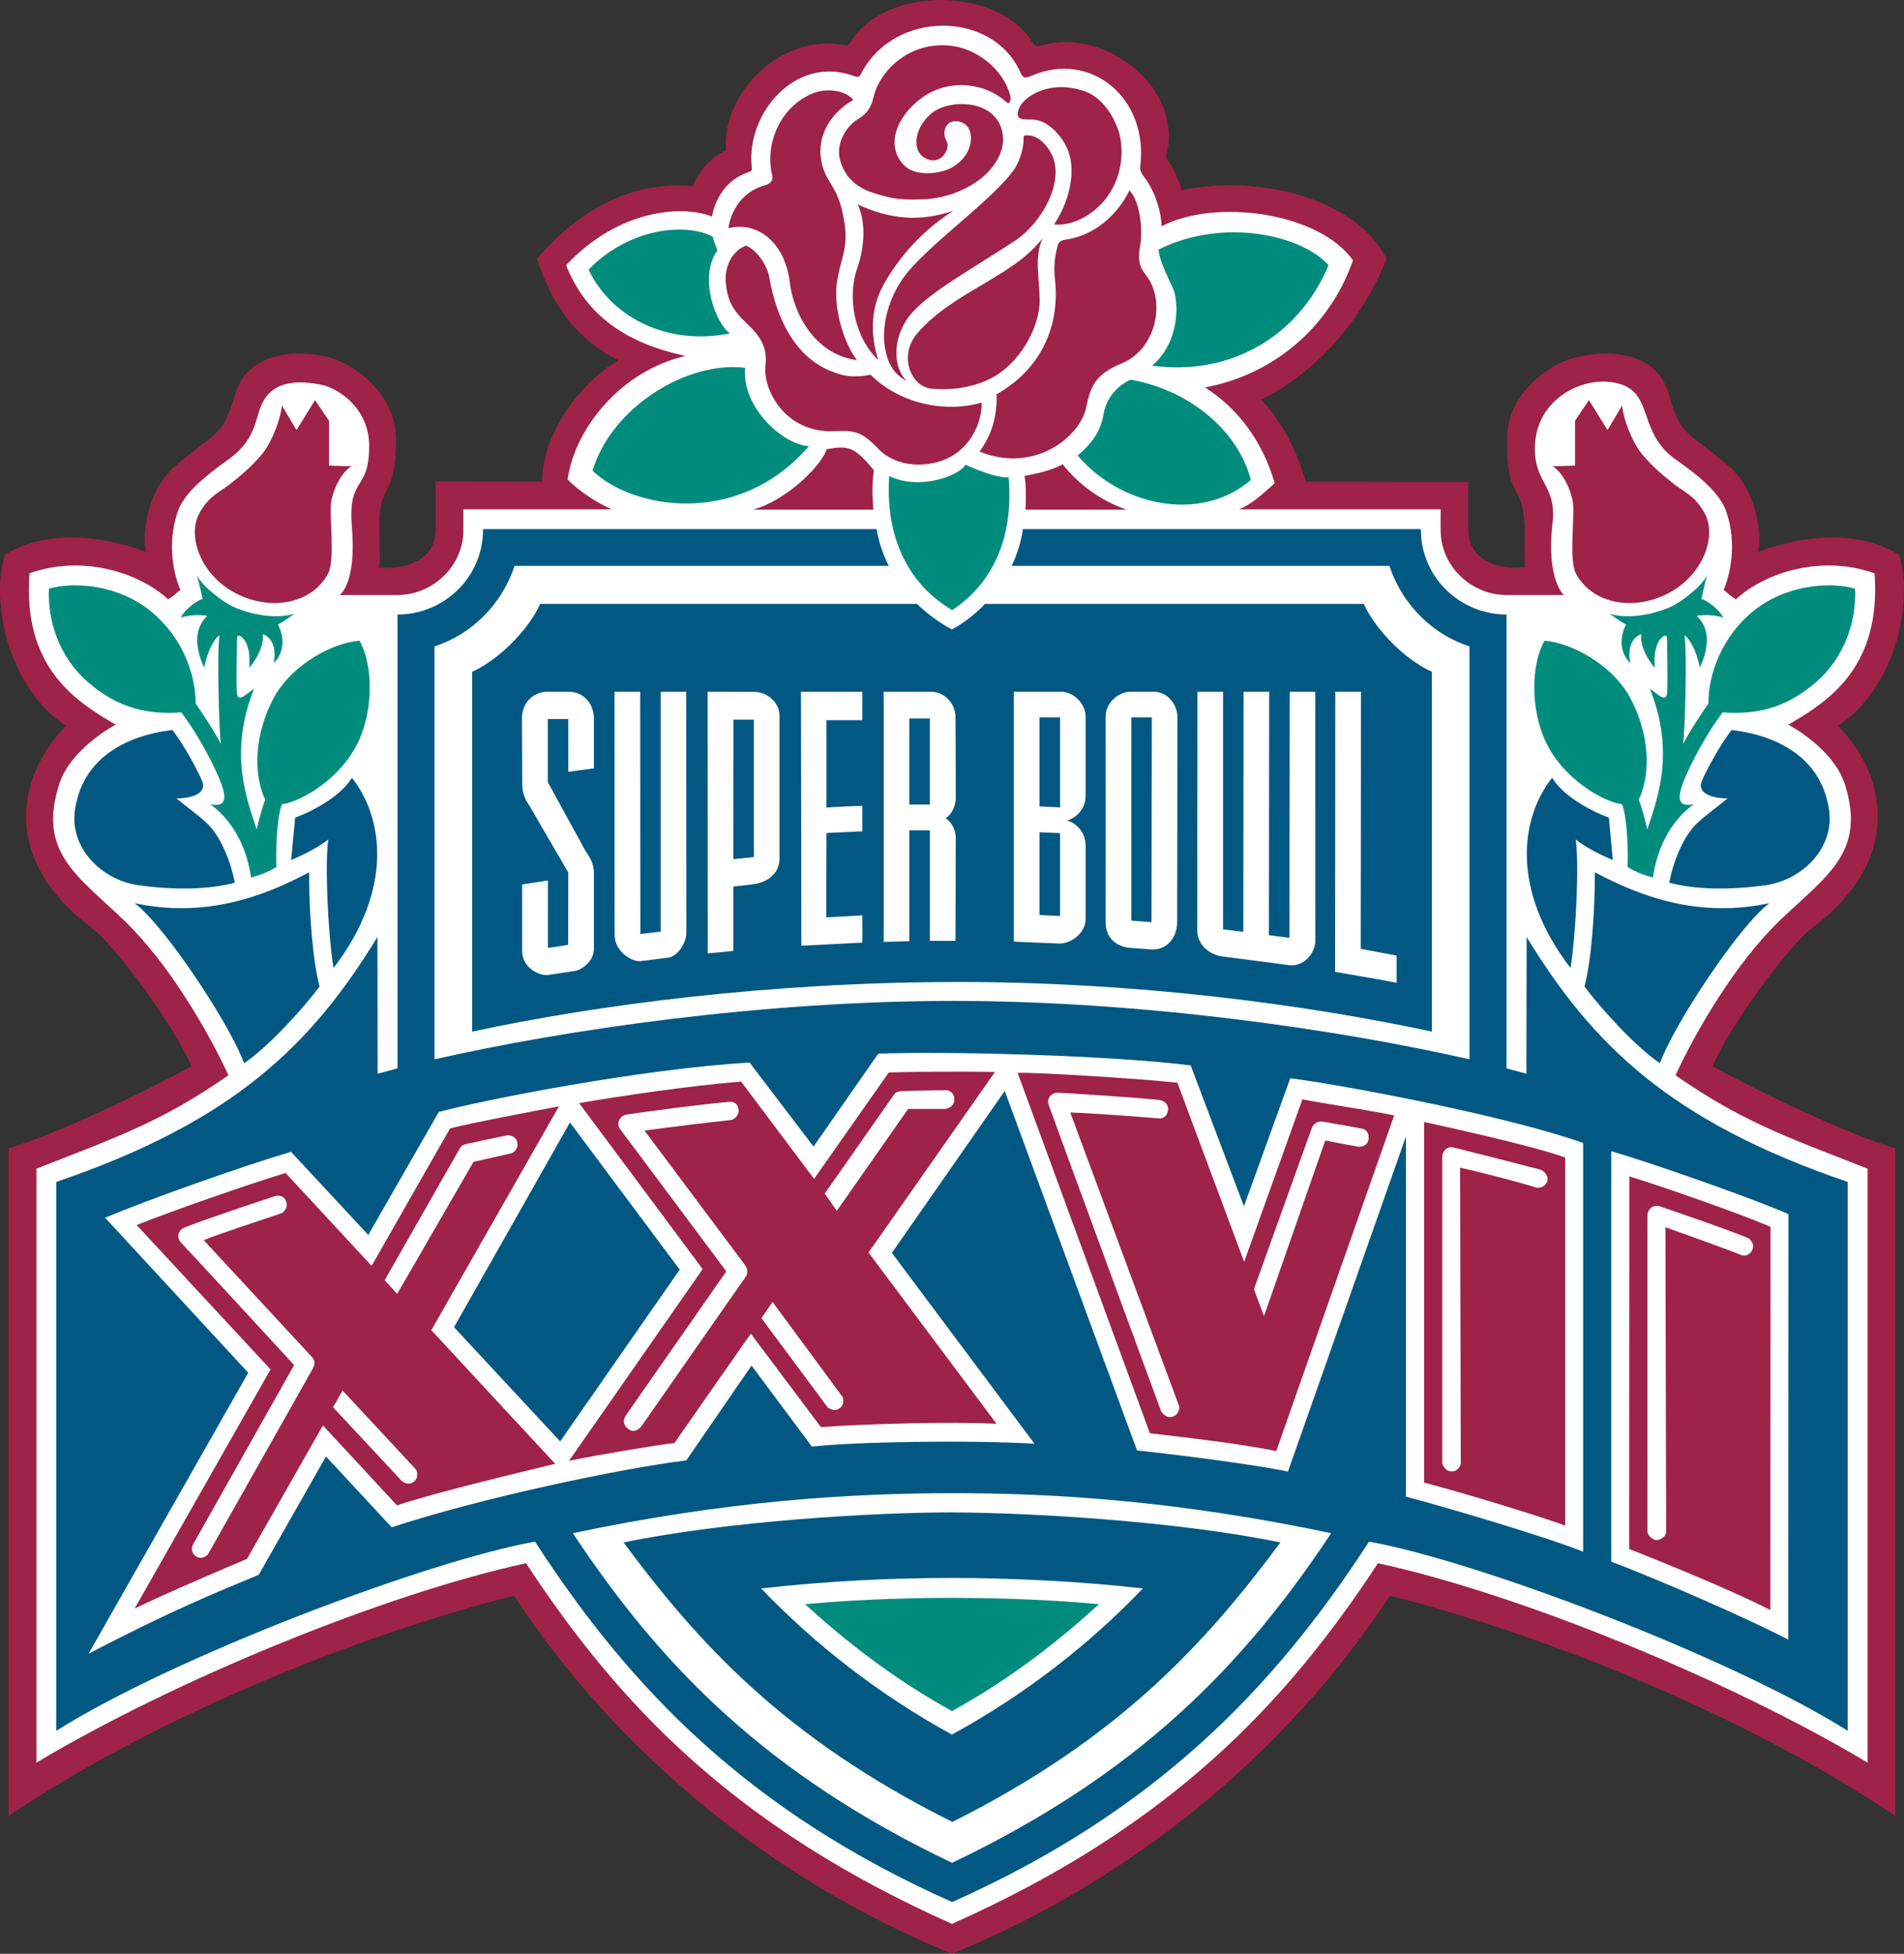 <?xml version="1.0"?>
<svg xmlns="http://www.w3.org/2000/svg" width="210.555" height="216" viewBox="0 0 210.555 216">
<rect x="0" y="0" width="210.555" height="216" fill="#333333" stroke="none"/>
<g>
	<g>
		<path clip-path="url(#SVGID_2_)" fill="#9F2249" d="M144.417,53.262c-0.748-2.502-2.171-6.152-4.964-9.09
			c6.107-2.98,11.106-8.657,13.887-15.545c-3.226-6.533-13.887-9.428-22.638-7.602c-0.309-0.978-0.973-2.591-1.488-3.175
			c-0.392-0.444-0.154-0.897-0.071-1.42c1.156-7.779-7.833-13.261-13.828-11.435c-0.806,0.248-0.848,0.133-1.315-0.569
			c-3.783-5.731-15.791-6.09-19.847,0.065c-0.236,0.364-0.23,0.613-0.978,0.475c-6.659-1.223-13.348,5.119-12.902,11.689
			c-1.37,0.471-3.137,2.354-3.641,3.919c-5.698-0.516-11.765,1.628-17.267,8.04c1.583,4.779,4.109,8.749,9.024,11.222
			c-3.226,1.755-8.432,7.364-8.438,13.413l-11.758-0.019c0,0.511,0,4.219,0,5.245c0,3.447-3.262,4.512-6.31,4.293
			c0.22-0.457,0.065-2.236,0.065-4.693c0-4.895,1.838-2.828,1.838-9.473c0-4.96-4.346-8.141-7.038-8.986
			c-2.876-0.898-9.214-1.256-10.75,4.003c-1.369,4.687-2.016,3.958-6.641,7.922c-2.841,2.437-3.706,6.97-3.226,9.466
			c-5.799-2.131-11.521-2.203-15.595,0.33c-1.684,5.428,0.593,14.93,6.754,18.894c-5.728,5.938-6.92,15.034,2.822,22.339
			c2.787,2.094,9.356,11.189,11.047,15.301c-4.702,2.642-15.085,7.607-20.22,9.075v73.827c15.968-10.807,38.47-19.982,55.908-24.355
			c11.344,17.306,28.557,31.497,48.426,39.582c19.875-8.085,37.089-22.276,48.426-39.582c17.438,4.373,39.946,13.549,55.908,24.355
			v-73.827c-5.141-1.468-15.523-6.434-20.213-9.075c1.684-4.111,8.254-13.207,11.04-15.301c9.748-7.305,8.551-16.4,2.828-22.339
			c6.161-3.964,8.438-13.466,6.748-18.894c-4.073-2.533-9.789-2.461-15.589-0.33c0.475-2.496-0.391-7.029-3.231-9.466
			c-4.618-3.964-5.336-3.217-6.635-7.922c-1.648-5.956-9.582-4.859-12.404-3.303c-2.585,1.426-5.318,4.073-5.467,7.776
			c-0.101,2.678,0.054,4.832,1.156,6.605c1.168,1.889,0.641,6.32,0.788,8.028c-2.899,0.332-6.272-0.729-6.272-4.251
			c0-1.026,0-4.664,0-5.174L144.417,53.262"/>
	</g>
	<path fill="#FFFFFF" d="M140.966,53.424c-1.358-4.663-4.044-8.244-7.709-10.59c7.365-1.369,13.697-6.445,16.365-14.055
		c-3.818-5.355-15.291-6.85-21.162-3.763c-0.083-2.066-0.978-4.233-1.909-5.411c-0.409-0.527-0.492-0.874-0.456-1.197
		c0.942-7.705-5.586-12.828-12.025-10.029c-0.688,0.296-0.931,0.309-1.233-0.383c-3.077-6.898-14.017-6.923-17.634,0.195
		c-0.178,0.344-0.303,0.383-0.937,0.157c-6.31-2.193-11.74,4.159-11.142,10.06c0.048,0.492,0.048,0.48-0.51,0.682
		c-2.301,0.813-3.54,2.885-3.872,4.851c-3.374-1.322-10.364-0.771-16.14,5.375c2.2,5.573,6.629,8.627,13.205,10.036
		C68.764,40.961,63.575,47.281,62.769,53c1.328,1.396,3.492,2.725,4.892,3.309H51.242c0-0.006,0.012,2.225,0,2.283
		c0.018,4.118-3.534,7.184-7.192,7.184c-1.536,0-6.268,0-6.493,0c0,0,1.88-1.147,1.357-7.519c-0.468-5.695,1.945-3.818,1.91-9.027
		c-0.036-4.112-3.404-6.304-5.277-6.691c-2.739-0.563-4.696-0.214-5.841,1.008c-1.814,1.925-0.658,4.548-4.513,7.3
		c-2.686,1.918-4.861,3.744-5.538,5.719c-1.263,3.679-0.373,7.085,0.291,8.656c-0.587,0.445-0.623,0.59-1.352,1.035
		c-3.38-3.086-9.653-4.918-15.34-2.867c-0.735,10.273,4.897,14.05,9.54,16.727c-2.46,1.361-5.33,3.771-6.22,6.499
		c-2.461,7.569,1.945,10.163,7.098,15.093c4.986,4.773,9.374,12.363,11.592,17.172c-7.187,4.99-11.734,6.617-21.239,10.326v65.666
		c15.15-9.063,38.446-18.64,54.147-22.046c10.134,15.44,22.911,29.107,47.104,39.872c24.198-10.765,36.97-24.432,47.109-39.872
		c15.701,3.406,38.992,12.982,54.147,22.046v-65.666c-9.505-3.709-14.053-5.336-21.245-10.326
		c2.218-4.809,6.611-12.398,11.592-17.172c5.159-4.93,9.564-7.523,7.104-15.093c-0.89-2.728-3.759-5.138-6.22-6.499
		c4.637-2.677,10.264-6.453,9.54-16.727c-5.692-2.051-11.965-0.219-15.339,2.867c-0.735-0.445-0.771-0.59-1.358-1.035
		c0.658-1.571,1.56-4.978,0.297-8.656c-0.682-1.975-2.834-3.837-5.538-5.719c-4.222-2.933-2.496-7.178-6.131-8.367
		c-3.766-1.227-9.535,1.462-9.499,7.156c0.018,3.923,2.425,3.955,1.944,8.222c-0.705,6.193,1.245,7.919,1.245,7.919
		c-0.219,0-4.892,0-6.421,0c-3.653,0-7.204-3.065-7.187-7.184c-0.018-0.059,0-2.289,0-2.283h-22.289
		C138.422,55.725,139.501,54.744,140.966,53.424"/>
	<path fill="#005883" d="M14.883,99.854c7.631,1.616,13.922-0.552,19.294-3.412c0,4.699,0.427,9.831,1.162,12.624
		c-1.761,2.345-5.449,6.489-8.349,8.488C25.562,113.486,18.257,102.352,14.883,99.854"/>
	<path fill="#005883" d="M36.312,92.813c-1.328,1.026-3.083,1.832-4.115,2.276c0.148-1.615,0.303-3.086,0.445-4.701
		c2.051-0.732,5.099-2.422,6.272-4.4c3.41,4.293,4.714,12.232-2.033,21.038C36.234,102.941,35.92,95.254,36.312,92.813"/>
	<path fill="#005883" d="M25.965,97.584c-0.516-2.642-1.643-5.141-3.007-6.496c-0.83-0.827-2.496-2.016-3.45-2.822
		c1.612,0,3.486-0.516,2.822-1.986c-0.664-1.482-2.034-3.979-3.262-5.574c-3.231,0.365-9.801,1.98-10.785,8.877
		c-0.587,4.13,2.911,7.723,7.08,8.295C19.259,98.411,23.106,98.369,25.965,97.584"/>
	<path fill="#008C7D" d="M26.184,76.522c0.071,1.322,1.104,0.146,1.903-0.364c-2.857,7.189-0.729,12.324,0.297,15.556
		c0.22-0.955,0.593-2.423,0.955-3.303c-1.026-2.052-1.59-6.292,0.806-11.009c2.1-4.123,7.009-6.418,9.612-6.563
		c1.47,2.603,1.571,7.438-0.071,11.038c-1.915,4.207-6.387,6.75-8.515,7.05c-0.587,1.536-0.676,5.301-0.605,6.911
		c0,0-1.008,0.732-2.805,1.177c-0.664-4.773-3.267-7.243-4.512-8.088c0.954,0.146,2.129,0.22,1.245-2.206
		c-0.878-2.422-2.971-6.051-4.441-7.96c-3.7,0.255-6.878-0.424-10.192-3.229c-3.558-3.007-4.625-7.335-4.441-10.456
		c2.864-0.807,7.738-0.4,11.296,2.531c3.445,2.844,4.921,6.898,4.921,10.166c0.587,0.881,1.903,2.787,2.787,4.474
		c-0.22-1.832-0.438-10.272-0.148-12.034c-0.753,0.591-1.334,1.906-1.707,3.594c-1.168-2.567-0.949-4.527,0.373-5.719
		c-0.954-0.146-1.915-0.109-2.959,0.184c0.374-0.734,1.524-1.761,2.426-2.055c0,0-0.351-1.669-0.646-2.627
		c0.593,1.213,2.769,2.889,3.984,3.473c1.097,0.516,4.127,1.553,6.825,0.8c-0.587,0.37-1.104,0.81-1.839,1.181
		c0.996,1.889,0.351,3.521-0.456,4.254c0.361-1.93-0.403-2.902-1.21-3.193c0.148,1.246-0.682,2.77-1.488,3.725
		c0-0.955,0.077-1.545-0.255-2.497c-0.302-0.874-1.12-1.464-1.12-0.729C26.202,71.331,26.106,75.203,26.184,76.522"/>
	<path fill="#9F2249" d="M32.789,47.543l-1.618-2.717c-0.107,1.396-1.085,4.063-2.235,5.429c-1.175,1.396-2.42,2.423-3.558,3.303
		c-1.139,0.881-2.254,1.274-3.297,3.122c-1.488,2.611,0.189,7.184,4.399,9.113c3.86,1.779,8.1,0.795,9.795-2.369
		c0.807-1.5,0.143-6.163,0.326-7.74c0.185-1.571,1.216-3.558,2.277-4.142c-0.919,0-2.496-0.071-2.496-0.071v-4.954l-1.542-2.276
		L32.789,47.543"/>
	<path fill="#005883" d="M195.671,99.854c-7.626,1.616-13.923-0.552-19.301-3.412c0,4.699-0.415,9.831-1.15,12.624
		c1.761,2.345,5.443,6.489,8.343,8.488C184.991,113.486,192.291,102.352,195.671,99.854"/>
	<path fill="#005883" d="M174.247,92.813c1.316,1.026,3.078,1.832,4.104,2.276c-0.143-1.615-0.291-3.086-0.433-4.701
		c-2.058-0.732-5.105-2.422-6.273-4.4c-3.415,4.293-4.72,12.232,2.034,21.038C174.318,102.941,174.633,95.254,174.247,92.813"/>
	<path fill="#005883" d="M184.595,97.584c0.51-2.642,1.636-5.141,3.006-6.496c0.83-0.827,2.496-2.016,3.445-2.822
		c-1.613,0-3.481-0.516-2.823-1.986c0.671-1.482,2.028-3.979,3.268-5.574c3.226,0.365,9.795,1.98,10.785,8.877
		c0.587,4.13-2.917,7.723-7.079,8.295C191.295,98.411,187.452,98.369,184.595,97.584"/>
	<path fill="#008C7D" d="M184.369,76.522c-0.071,1.322-1.097,0.146-1.909-0.364c2.863,7.189,0.735,12.324-0.291,15.556
		c-0.219-0.955-0.587-2.423-0.954-3.303c1.031-2.052,1.595-6.292-0.807-11.009c-2.099-4.123-7.003-6.418-9.611-6.563
		c-1.465,2.603-1.565,7.438,0.077,11.038c1.909,4.207,6.38,6.75,8.508,7.05c0.588,1.536,0.677,5.301,0.605,6.911
		c0,0,1.008,0.732,2.811,1.177c0.652-4.773,3.261-7.243,4.512-8.088c-0.954,0.146-2.134,0.22-1.251-2.206
		c0.878-2.422,2.971-6.051,4.436-7.96c3.712,0.255,6.884-0.424,10.204-3.229c3.558-3.007,4.619-7.335,4.436-10.456
		c-2.858-0.807-7.744-0.4-11.302,2.531c-3.438,2.844-4.909,6.898-4.909,10.166c-0.587,0.881-1.915,2.787-2.793,4.474
		c0.226-1.832,0.445-10.272,0.148-12.034c0.747,0.591,1.34,1.906,1.708,3.594c1.174-2.567,0.954-4.527-0.368-5.719
		c0.955-0.146,1.903-0.109,2.953,0.184c-0.368-0.734-1.519-1.761-2.419-2.055c0,0,0.344-1.669,0.634-2.627
		c-0.581,1.213-2.757,2.889-3.973,3.473c-1.103,0.516-4.133,1.553-6.824,0.8c0.587,0.37,1.097,0.81,1.832,1.181
		c-0.99,1.889-0.344,3.521,0.462,4.254c-0.373-1.93,0.397-2.902,1.21-3.193c-0.148,1.246,0.676,2.77,1.488,3.725
		c0-0.955-0.077-1.545,0.249-2.497c0.309-0.874,1.121-1.464,1.121-0.729C184.352,71.331,184.44,75.203,184.369,76.522"/>
	<path fill="#9F2249" d="M177.77,47.543l1.612-2.717c0.113,1.396,1.086,4.063,2.236,5.429c1.18,1.396,2.425,2.423,3.558,3.303
		c1.144,0.881,2.259,1.274,3.302,3.122c1.482,2.611-0.201,7.184-4.399,9.113c-3.859,1.779-8.1,0.795-9.795-2.369
		c-0.807-1.5-0.143-6.163-0.332-7.74c-0.184-1.571-1.21-3.558-2.271-4.142c0.913,0,2.497-0.071,2.497-0.071v-4.954l1.535-2.276
		L177.77,47.543"/>
	<path fill="#005883" d="M105.294,210.287c22.407-9.982,35.577-23.604,46.102-39.849c11.883,2.126,39.869,12.692,52.932,20.913
		V130.67c-19.804-6.744-28.318-15.33-35.505-27.074l-0.024,15.117c-0.551-0.168-1.429-0.37-2.199-0.604V67.942
		c-5.028,0-9.487-4.002-9.47-9.448H53.418c0.018,5.446-4.436,9.448-9.458,9.448v50.166c-0.771,0.234-1.654,0.437-2.205,0.604
		l-0.018-15.117c-7.187,11.744-15.701,20.33-35.512,27.074v60.682c13.057-8.221,41.05-18.787,52.938-20.913
		C69.706,186.712,82.827,200.299,105.294,210.287"/>
	<path fill="#FFFFFF" d="M105.354,110.658c21.103,0,42.793,3.193,57.153,6.46V71.465c-3.776-1.216-7.299-4.275-8.858-8.903H56.904
		c-1.554,4.628-5.075,7.688-8.858,8.903v45.653C62.442,113.846,84.197,110.664,105.354,110.658"/>
	<path fill="#005883" d="M105.354,108.568c20.309-0.048,39.11,2.508,52.991,5.484V74.27c-3.137-1.414-6.368-4.865-7.524-7.504
		H59.732c-1.156,2.639-4.382,6.09-7.519,7.504v39.783C66.131,111.064,84.979,108.625,105.354,108.568"/>
	<path fill="#FFFFFF" d="M178.179,127.275v45.387c4.762,1.755,15.813,6.594,19.579,8.621l0.023-47.044
		C194.757,132.843,182.851,128.618,178.179,127.275"/>
	<path fill="#FFFFFF" d="M63.029,124.1l-12.819,22.63l11.734,12.63l13.223-18.992L63.029,124.1 M97.123,116.492
		c7.513-0.293,25.823,0.182,34.551,1.299l5.889,15.58l5.123-14.16c5.531,0.682,23.966,4.143,32.386,7.154v45.191
		c-4.056-1.64-15.232-4.948-19.591-6.084v-39.831l-13.051,37.056c-3.759-0.788-11.847-1.826-16.69-2.336l-14.628-39.748
		L98.63,138.515l15.771,21.1c-7.133-0.421-19.815-0.226-24.618,0.32l-6.671-8.962l-7.216,10.485
		c-7.204,0.887-22.633,4.124-32.582,7.397l-7.264-7.833l-7.436,13.083c-4.75,1.975-9.896,4.05-18.826,8.737l17.664-31.073
		l-15.826-17.136c4.702-2.004,15.375-5.767,20.552-7.29l8.55,9.19l7.792-13.593c4.803-1.314,22.442-4.785,34.378-5.465l7.068,9.289
		L97.123,116.492z"/>
	<path fill="#9F2249" d="M180.183,130.063l-0.018,41.186c3.676,1.468,10.856,4.34,15.612,6.751l0.018-42.369
		C192.012,134.021,183.302,130.996,180.183,130.063"/>
	<path fill="#9F2249" d="M157.485,124.044v39.875c3.979,1.008,13.453,3.911,15.605,4.753v-40.703
		C169.13,126.57,159.4,124.471,157.485,124.044"/>
	<path fill="#9F2249" d="M112.534,118.612l14.628,39.849c4.127,0.466,10.406,1.219,13.976,1.966l13.039-37.109
		c-2.989-0.608-7.507-1.269-10.151-1.772l-6.439,17.966l-7.382-19.808C126.409,119.279,114.532,118.526,112.534,118.612"/>
	<path fill="#9F2249" d="M98.279,118.58l-8.253,11.755l-8.07-10.759c-5.74,0.463-13.483,1.615-17.913,2.381l13.661,18.354
		l-14.775,21.191c3.433-0.699,9.825-1.772,11.651-1.963l8.449-12.093l7.75,10.332c4.506-0.335,14.563-0.644,19.425-0.364
		l-14.16-18.937l13.976-19.952C106.836,118.423,100.005,118.497,98.279,118.58"/>
	<path fill="#9F2249" d="M61.813,122.315c-2.668,0.51-9.374,1.761-12.042,2.44l-8.675,15.196L31.58,129.68
		c-4.548,1.391-12.547,4.201-16.473,5.755l14.813,15.965L14.895,177.83c3.261-1.593,10.756-4.785,12.422-5.485l8.391-14.752
		l8.194,8.841c3.942-1.361,14.74-3.938,17.491-4.599l-13.696-14.773L61.813,122.315"/>
	<path fill="#FFFFFF" d="M183.515,133.359c-0.593-0.202-1.31,0.23-1.328,0.983c-0.023,0.973,0,34.984,0,34.984
		c0.006,0.479,0.652,0.954,0.99,0.942c0.428,0.018,1.062-0.383,1.073-0.91l-0.077-33.676c2.171,0.768,7.08,2.525,8.503,3.121
		c0,0,0.759,0.169,1.115-0.654c0.314-0.724-0.433-1.252-0.433-1.252C190.708,135.793,184.025,133.537,183.515,133.359"/>
	<path fill="#FFFFFF" d="M160.752,126.869c-0.771-0.184-1.263,0.459-1.263,1.014c0,0.569,0,33.893,0,33.893s0.213,0.83,0.942,0.893
		c0.896,0.077,1.109-0.827,1.109-0.827l-0.077-32.751c3.006,0.676,6.919,1.72,8.503,2.229c0,0,0.889,0.08,1.149-0.765
		c0.143-0.718-0.545-1.178-0.723-1.228C167.767,128.631,161.387,127.021,160.752,126.869"/>
	<path fill="#FFFFFF" d="M115.973,122.164c-0.272-0.869,0.421-1.373,1.026-1.355c0.599,0.019,7.963,0.463,11.242,0.801
		c0,0,1.008,0.172,0.925,1.082c-0.095,0.952-0.878,0.964-0.878,0.964c-2.211-0.187-7.411-0.575-9.932-0.661l12.055,32.514
		c0,0,0.083,0.718-0.593,1.059c-0.807,0.412-1.399-0.498-1.399-0.498S116.139,122.703,115.973,122.164"/>
	<path fill="#FFFFFF" d="M146.284,124.008c-0.587-0.109-1.062,0.279-1.222,0.718c-0.166,0.442-6.397,17.803-6.397,17.803
		l1.114,2.979l6.771-19.41c1.162,0.217,2.924,0.553,3.665,0.686c0,0,0.996,0.068,1.126-0.824c0.148-0.967-0.67-1.174-0.67-1.174
		C149.048,124.477,146.8,124.105,146.284,124.008"/>
	<path fill="#FFFFFF" d="M99.856,120.625c-0.64,0.021-0.812,0.143-1.02,0.434c-0.201,0.297-7.631,10.898-7.631,10.898l1.334,1.912
		l7.886-11.264c1.583,0,2.704,0,4.115,0c0,0,0.996-0.133,0.996-1.049c0-0.881-0.771-1.02-0.771-1.02
		C102.935,120.537,100.503,120.607,99.856,120.625"/>
	<path fill="#FFFFFF" d="M69.268,123.231c-0.801,0.151-1.127,1.015-0.694,1.604c0.445,0.58,11.746,15.725,11.746,15.725
		L69.172,156.54c0,0-0.545,0.773,0.285,1.429c0.807,0.644,1.488-0.299,1.488-0.299s11.313-16.247,11.521-16.502
		c0.201-0.261,0.297-0.821-0.054-1.274c-0.344-0.463-11.135-14.896-11.135-14.896c2.211-0.328,8.028-1.014,9.635-1.183
		c0,0,0.901-0.3,0.753-1.216c-0.147-0.916-1.008-0.782-1.008-0.782C78.279,121.986,70.228,123.057,69.268,123.231"/>
	<path fill="#FFFFFF" d="M85.431,143.938l-1.228,1.796l7.312,9.843c0,0,0.682,0.632,1.363,0.095
		c0.629-0.488,0.284-1.248,0.284-1.248L85.431,143.938"/>
	<path fill="#FFFFFF" d="M57.213,126.342c-0.143-0.846-1.067-0.834-1.067-0.834c-1.969,0.412-4.239,0.881-4.637,0.984
		c-0.421,0.11-0.522,0.256-0.67,0.492c-0.143,0.244-8.302,14.555-8.302,14.555l1.388,1.506l8.443-14.599
		c1.506-0.332,3.291-0.726,4.21-0.952C56.578,127.494,57.361,127.172,57.213,126.342"/>
	<path fill="#FFFFFF" d="M31.633,132.796c-0.308-0.827-1.186-0.566-1.186-0.566c-2.33,0.776-6.766,2.218-10.045,3.48
		c-0.699,0.261-0.937,1.111-0.373,1.681c0.498,0.498,12.499,13.528,12.499,13.528l-11.225,19.908c0,0-0.308,0.833,0.392,1.251
		c0.7,0.427,1.293-0.214,1.293-0.214s11.366-20.139,11.592-20.539c0.255-0.463,0.326-0.856-0.095-1.311
		c-0.421-0.463-11.96-12.908-11.96-12.908c2.093-0.839,7.074-2.449,8.634-2.982C31.159,134.124,31.965,133.649,31.633,132.796"/>
	<path fill="#FFFFFF" d="M37.883,153.735l-1.056,1.847l7.578,8.124c0,0,0.718,0.673,1.399,0.074c0.593-0.52,0.213-1.302,0.213-1.302
		L37.883,153.735"/>
	<path fill="#FFFFFF" d="M105.276,205.947c-20.546-9.796-32.19-21.749-41.927-36.442c17.089-3.603,30.69-4.409,41.927-4.421
		c11.242-0.012,24.845,0.818,41.933,4.421c-9.729,14.681-21.369,26.629-41.879,36.424"/>
	<path fill="#005883" d="M105.205,167.21c-8.604-0.012-24.838,0.964-36.246,3.32c8.206,11.062,17.729,21.616,36.358,30.898
		c18.482-9.247,28.064-19.837,36.276-30.898C130.127,168.162,113.773,167.228,105.205,167.21"/>
	<path fill="#FFFFFF" d="M105.276,174.453c-6.397-0.006-13.68,0.323-21.108,1.159c5.846,6.119,13.121,11.812,21.103,16.157
		c8.017-4.361,15.25-10.012,21.12-16.157C118.949,174.776,111.68,174.465,105.276,174.453"/>
	<path fill="#008C7D" d="M105.425,176.655c-3.077-0.006-9.777,0.074-16.401,0.7c4.27,3.904,9.73,8.238,16.253,11.82
		c6.528-3.582,11.989-7.916,16.259-11.82C115.107,176.747,108.614,176.661,105.425,176.655"/>
	<path fill="#008C7D" d="M79.329,27.682c-0.16-0.549-0.367-0.856-0.504-1.506c-2.953-1.604-9.314-0.967-13.732,3.638
		c2.573,5.425,8.953,8.432,15.63,7.041C79.181,35.822,77.2,30.691,79.329,27.682"/>
	<path fill="#008C7D" d="M82.412,40.667c-6.463-0.806-14.823,4.403-16.881,11.373c4.412,4.257,16.146,6.309,23.926-2.713
		C86.593,49.182,81.968,44.998,82.412,40.667"/>
	<path fill="#008C7D" d="M125.051,41.975c6.528,1.171,11.883,5.662,13.271,11.091c-5.651,4.848-14.527,2.787-19.152-2.712
		c1.98-1.616,2.633-3.158,2.864-4.549C122.3,44.207,123.367,42.71,125.051,41.975"/>
	<path fill="#008C7D" d="M127.405,40.424c8.449,1.162,16.11-3.035,19.52-11.097c-2.971-3.358-11.693-5.307-18.797-1.737
		c0.019,1.094,1.056,3.128,1.578,4.258C130.364,33.279,130.53,37.797,127.405,40.424"/>
	<path fill="#9F2249" d="M111.716,10.59c0.137,0.569-0.131,0.981-0.38,0.744c-2.525-2.324-6.528-2.579-9.333-0.563
		c-2.887,2.074-4.133,5.359-2.016,7.51c1.263,1.274,3.7,0.85,4.524,0.565c1.388-0.485,2.585-1.592,2.822-3.104
		c0.195-1.315-0.38-2.354-1.737-2.342c-0.913,0.012-1.536,1.118-0.901,2.242c0.463,0.8-0.688,2.852-2.467,1.79
		c-1.452-0.868-1.085-3.309,0.741-4.871c1.88-1.598,6.854-1.669,7.815,1.791c0.313,1.147,0.189,2.594-1.156,4.263
		c-1.56,1.925-4.619,3.309-7.436,3.419c-2.331,0.086-3.493,0.018-5.835-0.782c-1.826-0.626-3.107-1.877-3.516-3.825
		c-0.285-1.391,0.468-3.335,2.182-4.354c0.836-0.498,1.311-1.207,1.548-2.232c0.682-2.953,3.747-6.014,8.017-5.832
		C108.033,5.156,111.052,7.827,111.716,10.59"/>
	<path fill="#9F2249" d="M123.8,14.832c0.492,2.005,0.291,5.029-1.726,7.392c-1.417,1.657-3.581,2.793-5.515,2.585
		c1.619-2.345,2.491-5.781,1.548-8.168c-0.563-1.438-1.684-2.549-2.461-2.979c-0.776-0.439-1.381-0.48-2.134-0.457
		c-0.967,0.023-1.216-0.43-0.741-1.391c0.599-1.213,3.361-2.997,7.056-1.767C122.513,10.939,123.61,14.074,123.8,14.832"/>
	<path fill="#9F2249" d="M94.36,11.05c-0.848-1.085-2.965-1.328-4.394-0.765c-3.718,1.477-5.438,5.695-4.56,9.137
		c0.101,0.415-0.16,0.887-0.724,1.035c-3.096,0.795-4.026,3.658-4.115,4.775c2.977-0.776,6.196,1.326,6.771,5.969
		c0.534,4.209,3.32,8.126,7.424,8.604c-1.477-1.886-2.704-5.963-2.164-8.895c0.533-2.926,1.334-3.638,0.634-7.133
		c-0.699-3.498-1.992-3.516-2.431-6.128C90.376,15.111,91.71,12.586,94.36,11.05"/>
	<path fill="#9F2249" d="M116.59,17.856c-0.326-1.315-1.536-2.804-2.799-2.884c-0.29-0.019-0.635-0.072-0.599,0.278
		c0.053,0.602-0.178,1.726-0.605,2.704c-1.316,3.012-9.131,8.407-12.202,12.131c-2.289,2.77-2.876,6.188-2.544,8.209
		c0.267,1.67,0.83,2.98,2.438,3.837c-1.436-1.354-1.619-4.311-0.036-6.751c1.731-2.668,6.902-5.398,12.061-8.805
		C114.692,24.996,117.378,21.044,116.59,17.856"/>
	<path fill="#9F2249" d="M124.909,21.044c1.215,1.313,1.47,4.524,1.191,6.013c-0.427,2.276,0.207,2.73,0.842,3.661
		c1.915,2.816,0.884,7.892-2.899,9.457c-2.882,1.187-3.457,2.509-3.925,4.859c-0.629,3.151-5.615,7.382-11.788,4.896
		c0.824-1.205,1.963-3.013,1.88-6.33c5.905-3.398,6.901-8.871,6.457-12.689c-0.154-1.379-0.042-2.381,0.255-3.6
		c0.101-0.426,0.237-0.729,0.96-0.826C120.966,26.049,123.551,23.824,124.909,21.044"/>
	<path fill="#9F2249" d="M97.117,39.805c-2.603-2.488-3.475-6.866-2.313-10.157c0.67-1.883,1.085-4.785,0.054-7.041
		c3.409,1.577,6.813,2.001,10.578,0.685c-3.99,2.531-6.439,5.853-7.744,8.221C96.133,34.367,96.341,37.261,97.117,39.805"/>
	<path fill="#9F2249" d="M114.971,33.211c0.012,2.988-2.224,7.112-5.609,8.73c-2.276,1.089-4.714,1.181-6.332,1.035
		c-2.324-0.213-3.706-3.682-1.571-6.151c2.016-2.339,4.785-3.952,7.405-5.493c3.517-2.085,4.804-3.031,6.451-4.993
		C114.331,28.354,114.959,30.697,114.971,33.211"/>
	<path fill="#9F2249" d="M85.075,30.686c0.776,4.459,2.786,8.678,6.7,10.299c1.458,0.607,2.502,0.807,4.5,0.453
		c3.356,3.336,8.544,4.211,12.28,3.057c0.059,2.372-1.353,4.99-3.646,6.119c-2.402,1.184-5.787,1.044-7.715-0.934
		c-1.85-1.906-2.579-2.131-4.921-2.016c-5.467,0.261-7.922-4.622-7.626-7.225c0.214-1.928-0.385-3.093-2.057-4.67
		c-1.596-1.494-2.159-2.617-2.331-4.512c-0.166-1.931,0.818-3.588,2.26-4.107C83.794,27.735,84.85,29.375,85.075,30.686"/>
	<path fill="#FFFFFF" d="M96.791,57.358c0.511,5.956,4.708,10.261,8.485,12.229c3.486-1.841,7.648-6.418,7.951-12.224L96.791,57.358
		"/>
	<path fill="#008C7D" d="M98.333,52.63c-0.516,7.925,3.042,12.538,6.967,14.82c3.742-2.422,6.902-7.115,6.238-14.675
		c-1.465,0.074-3.961-1.025-4.768-1.396C106.035,52.63,101.636,54.246,98.333,52.63"/>
	<path fill="#9F2249" d="M91.431,49.653c2.242-0.351,2.965-0.424,5.207,2.345c-0.256,1.832-0.143,3.158-0.054,4.347H83.267
		C86.718,55.429,90.731,51.708,91.431,49.653"/>
	<path fill="#9F2249" d="M113.293,52.624c1.435-0.29,2.935-0.591,4.222-1.286c1.299,1.612,3.48,3.744,7.044,5.007h-11.153
		C113.459,55.464,113.494,53.576,113.293,52.624"/>
	<path fill="#FFFFFF" d="M65.68,84.948v-5.609c-0.065-1.634-1.186-2.866-2.834-2.866h-2.307c-1.322,0-2.787,0.966-2.816,2.914
		l0.029,7.293c0,1.559,0.759,2.235,0.901,2.582l4.192,7.211l-0.018,7.986l-2.235,0.344v-7.468l-2.853,0.45v7.316
		c0,1.889,1.814,2.775,2.853,2.695l3.054-0.463c0.688-0.127,2.033-1.055,2.033-2.422V96.57c0-1.305-0.616-1.984-0.948-2.521
		l-4.15-7.577v-6.977h2.265v5.834L65.68,84.948"/>
	<path fill="#FFFFFF" d="M67.957,76.473l0.012,26.851c0,1.983,1.998,3.009,2.816,2.944l3.143-0.395
		c0.979-0.157,1.975-1.541,1.975-2.799L75.89,76.473h-2.822V103l-2.253,0.262l-0.018-26.789H67.957"/>
	<path fill="#FFFFFF" d="M88.573,76.473l0.047,28.081c1.507-0.06,5.42-0.278,6.742-0.344c0,0,0.018-2.665,0-3.013
		c-1.257,0.06-3.042,0.188-3.99,0.22l0.023-9.321c0.89-0.035,3.356-0.168,3.967-0.184v-2.816c-0.854,0.006-3.208,0.121-3.967,0.184
		v-9.656h3.967v-3.15H88.573"/>
	<path fill="#FFFFFF" d="M81.114,79.564h2.253v15.191l-2.271,0.236L81.114,79.564 M78.256,76.473l0.012,28.932l2.829-0.272v-7.115
		l2.365-0.282c1.417-0.216,2.739-1.182,2.739-2.771V79.061c0-1.373-1.352-2.568-2.805-2.568L78.256,76.473z"/>
	<path fill="#FFFFFF" d="M102.827,79.437v9.515h-2.265v-9.515H102.827 M97.729,76.473v27.663l2.834-0.086V91.8h2.265v12.22h2.835
		l0.029-11.232c0.065-1.258-0.753-2.138-1.133-2.324c0.552-0.303,1.121-1.184,1.133-2.209c0.018-1.258-0.029-8.236-0.029-8.989
		c0-1.34-1.038-2.792-2.805-2.792H97.729z"/>
	<path fill="#FFFFFF" d="M132.421,76.473l-0.029,26.451c0.06,1.508,1.287,2.645,2.864,2.834c1.571,0.187,6.314,0.824,7.322,0.951
		c1.513,0.189,2.882-1.207,2.882-2.781l-0.012-27.455h-2.822l-0.036,27.215l-2.265-0.299l0.029-26.916h-2.834l-0.029,26.545
		l-2.235-0.266V76.473H132.421"/>
	<path fill="#FFFFFF" d="M147.666,76.473l-0.024,30.978c1.957,0.317,5.615,0.973,6.802,1.198v-3
		c-1.216-0.238-2.828-0.522-3.967-0.748l0.029-28.428H147.666"/>
	<path fill="#FFFFFF" d="M114.953,79.309h2.271v9.953l-2.271-0.109V79.309 M114.953,92.016l2.271,0.092v9.162l-2.271-0.107V92.016z
		 M112.113,76.473v27.633c0,0,3.907,0.17,4.98,0.211c1.245,0.051,2.959-1.103,2.959-2.677c0-1.571,0-6.914,0-8.177
		c0-1.651-1.316-2.6-2.058-2.739c0.954-0.297,2.058-1.194,2.058-2.739v-8.797c0-1.263-1.198-2.715-2.77-2.715H112.113z"/>
	<path fill="#FFFFFF" d="M125.104,79.309h2.271l-0.035,22.648l-2.235-0.172V79.309 M127.56,76.473h-2.568
		c-1.132,0-2.727,1.058-2.727,2.774c0.012,1.542,0,22.722,0,22.722c0,1.947,1.476,2.77,2.804,2.828l2.26,0.172
		c1.595,0.107,2.786-1.18,2.846-2.879l0.03-22.525C130.316,78.002,129.195,76.473,127.56,76.473z"/>
</g>
</svg>
